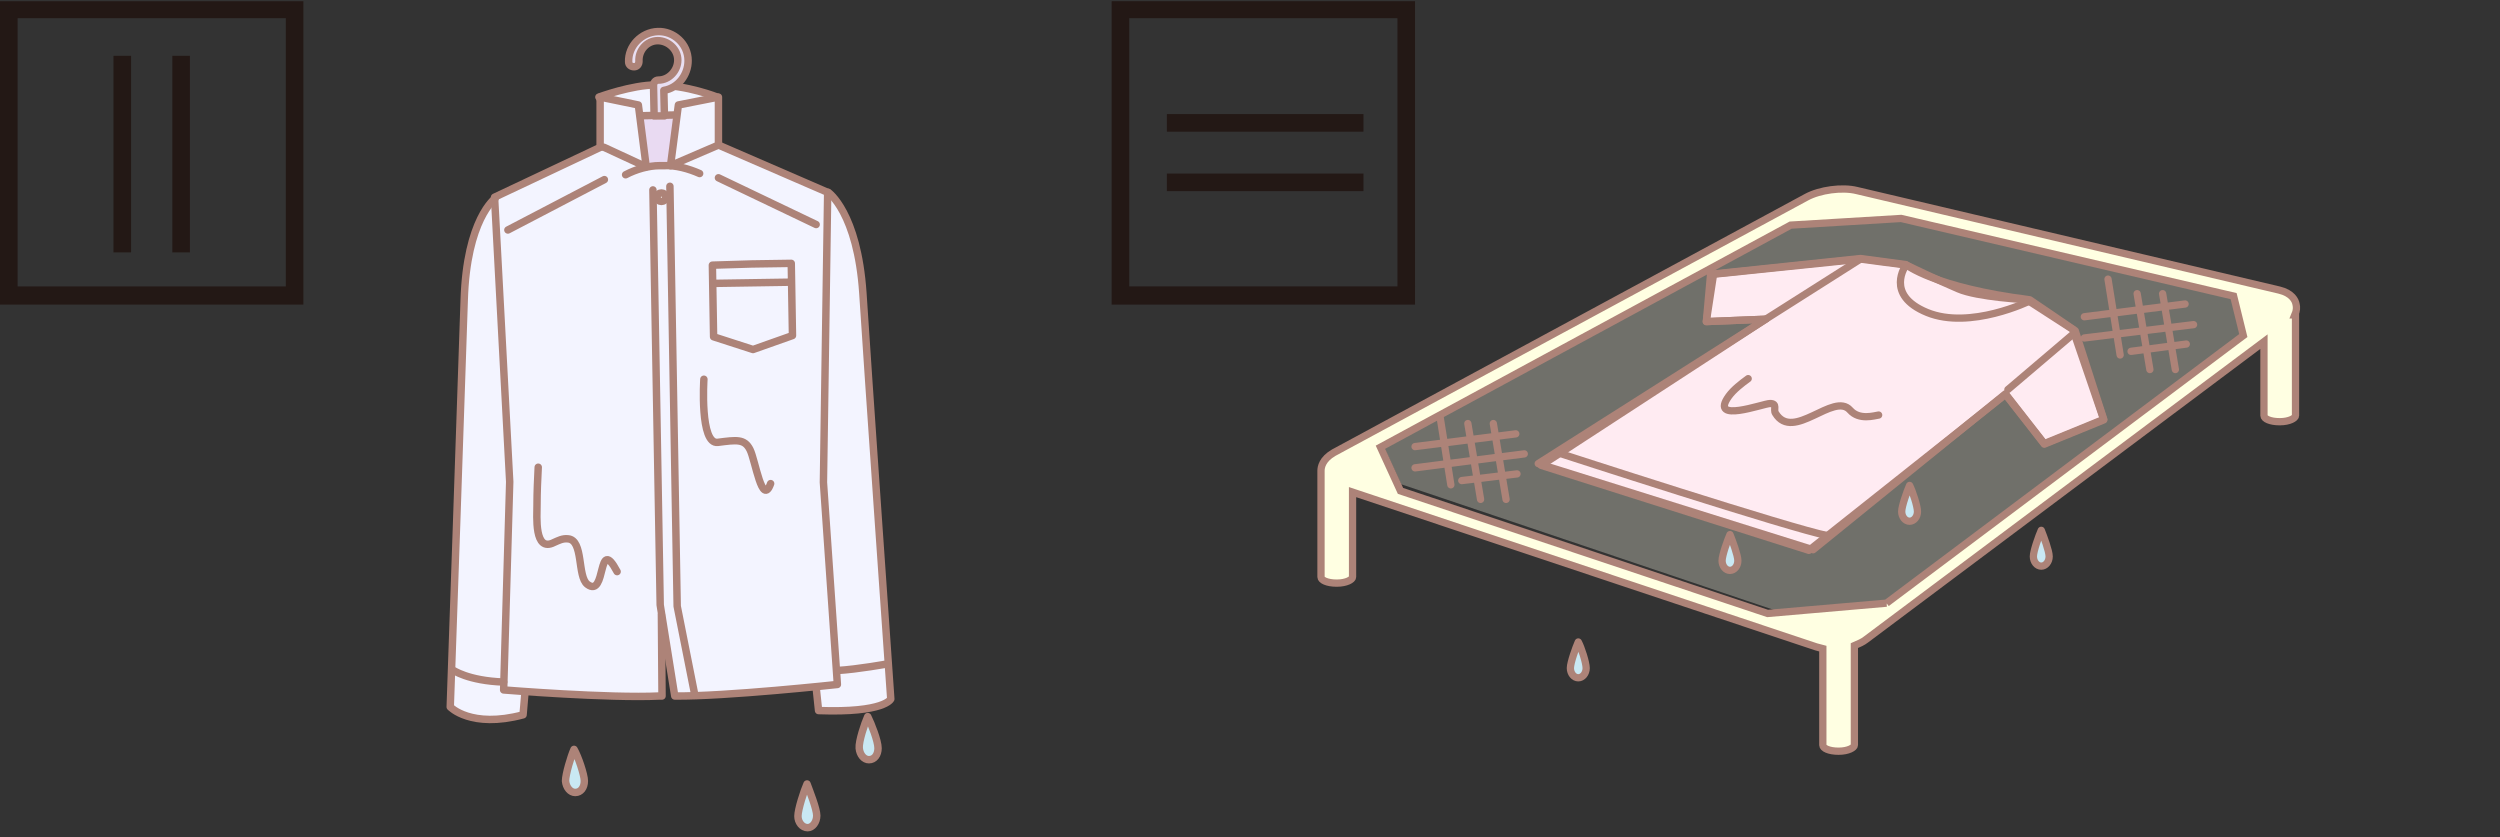 <svg id="レイヤー_1" xmlns="http://www.w3.org/2000/svg" viewBox="0 0 412 138"><rect x="0" y="0" width="412" height="138" fill="#333333" stroke="none"/><style>.st0{fill:#f3f4ff;stroke:#ad8378;stroke-width:1.228;stroke-linecap:round;stroke-linejoin:round;stroke-miterlimit:10}.st1{opacity:.3;fill:#ffffeb;enable-background:new}.st2{fill:#e9daf2}.st3{fill:#f3f4ff}.st4{fill:#ffebf2;stroke-linecap:round;stroke-linejoin:round}.st10,.st11,.st12{stroke:#ad8378;stroke-miterlimit:10}.st4,.st5,.st6,.st7,.st8{stroke-width:1.2}.st4,.st5,.st6,.st7,.st8,.st9{stroke:#ad8378;stroke-miterlimit:10}.st5{stroke-linecap:round;stroke-linejoin:round;fill:none}.st6{fill:#ffffe2}.st7{fill:none}.st10,.st11,.st12{stroke-linecap:round;stroke-linejoin:round}.st8{fill:#c9e8f3}.st8,.st9{stroke-linecap:round;stroke-linejoin:round}.st10,.st11,.st12,.st9{stroke-width:1.228}.st9{fill:none}.st10{fill:#fff}.st11{fill:#c9e8f3}.st12{fill:#e9dff2}.st13{fill:#231815}</style><path class="st0" d="M113.6 23l-8 3.3L98.7 16s5.4-2 9.4-2c5.1 0 10.1 2 10.1 2l-4.6 7z"/><path class="st1" d="M296.4 35.3l18.6-1.7L371.1 47l1.5 6.5-60 45.4-20 1.7-61.7-20.8-3.4-7.4z"/><path class="st2" d="M104.4 18.8s-3.2 4.2-4.8 5.6C97.8 25.9 92 29 92 29l5.2 3.5s5.2-4.8 12.2-4.8c7 0 11.6 4.5 11.6 4.5s4.5-1.5 5.5-3.3c0 0-5.1-2.3-6.9-3.8-1.6-1.5-5.5-6.1-5.5-6.1l-9.7-.2z"/><path class="st3" d="M86.5 114.4l-.3 3.5s-4.3 1.4-7 .7c-2.6-.7-5-2-5-2s2.4-52.5 2.1-64.8 4-18.5 7.3-20.1 15.7-7.4 15.7-7.4l2.6-3.8 5.1 6.9 3.7-.4 4.6-6.1 3.6 3.7s16.3 5.7 17.6 7.2c1.3 1.3 5.6 5.3 5.7 16.6.1 11.4 2.8 39.8 3.2 46.1.4 6.3 1.4 20.8 1.4 20.8s-2.6 1.9-5.2 1.9h-7.1v-4l-23.4 1.5-2.1-9.7.1 9.7-22.6-.3z"/><path class="st4" d="M306.6 42.7l-24.2 2.5-1.2 7.8 9.8-.4-37 24.1 44.1 14L330.5 65l6.4 8.2 9.8-4-5.1-14.9-7.6-4.9s-8.1-.4-11.3-1.8c-3.3-1.4-8.5-3.9-8.5-3.9l-7.6-1z"/><path class="st5" d="M356.4 48.4l2.1 12.5m-6.3-12.5l2.1 12.5M347.4 46l2 12.5m-5.9-2.8l18-2.2m-10.3 4.4l9.1-1.2m-16.8-4.5l16.6-2.1m-114 19.7l2.1 12.5m-6.3-12.5l2.1 12.5m-6.9-15l2 12.6m-5.9-2.8l18-2.3m-10.3 4.4l9.1-1.1m-16.8-4.5l16.6-2.1"/><path class="st6" d="M378.2 51.9c.3-.7.3-1.3.2-1.7-.1-.7-.7-1.9-2.8-2.4L306 31.4c-2.4-.6-6.1-.1-8.3 1.1l-77.9 42.1c-1.9 1.1-2.1 2.4-2.1 3v17.5c0 .5 1 1 2.6 1s2.6-.6 2.6-1v-14l76.4 25.5c.4.1.7.2 1.1.3v15.9c0 .5 1 1 2.6 1s2.6-.6 2.6-1v-16.4c.7-.3 1.4-.6 1.9-1l65.6-49.1v12.2c0 .5 1 1 2.6 1s2.6-.6 2.6-1V51.9h-.1zm-67.3 47.5l-19.6 1.7-60.5-20.2-3.3-7.2 67.6-36.6 18.2-1.1 54.8 12.8 1.6 6.5-58.8 44.1z"/><path class="st5" d="M341.6 55.1l-10.7 9.1M291 52.6l-9.8.4.7-7.8 24.7-2.6 7.5 1s4.6 3.8 20.4 5.8l7.5 5.1 4.7 14.6-9.8 4-6.4-8.2-31.7 25.7-45.3-14.2L291 52.6z"/><path class="st7" d="M314.1 43.7s-3.6 4.9 3.5 7.8 16.9-1.9 16.9-1.9m-27.9-6.9L291 52.6"/><path class="st5" d="M256.7 74.6s38.7 12.6 44.6 13.7m-13.2-25.9c-1.1.8-2.4 1.8-3.2 2.9-3.3 4.6 5.7 1.2 6.8 1.2 1.3 0 .5 1 .9 1.6 2.9 4.8 9.6-3.6 12.3-.5 1.5 1.7 4 .9 4.7.8"/><path class="st8" d="M337.7 91.7c0 .9-.6 1.6-1.3 1.6-.7 0-1.3-.7-1.3-1.6s.9-3.4 1.3-4.3c.4 1 1.3 3.4 1.3 4.3zM316 84.3c0 .9-.6 1.6-1.3 1.6-.7 0-1.3-.7-1.3-1.6s.9-3.4 1.3-4.3c.5 1 1.3 3.4 1.3 4.3zm-29.6 8.1c0 .9-.6 1.6-1.3 1.6-.7 0-1.3-.7-1.3-1.6s.9-3.4 1.3-4.3c.4 1 1.3 3.4 1.3 4.3zm-25 17.7c0 .9-.6 1.6-1.3 1.6-.7 0-1.3-.7-1.3-1.6s.9-3.4 1.3-4.3c.5.9 1.3 3.4 1.3 4.3z"/><path class="st9" d="M115.3 28.6c-1.8-.8-4-1.4-5.8-1.3h-.8c-1.8 0-3.9.6-5.6 1.5m14.1-5.4c-2.5-2.3-3.9-4.5-3.9-4.5l-8.9.2s-1.3 2.1-3.6 4.5m8.2 77.7l.1 13.4h-.4c-8.4.4-25.7-1-25.7-1l1-34.3-2.5-46.9 17.8-8.4"/><path class="st0" d="M99.6 24.3l6.9 3.2-1.3-10.2-6.3-1.3v8.1z"/><path class="st9" d="M81.6 32.7s-4.7 3.4-5.1 16.8c-.3 9.7-2.3 67-2.3 67s3.4 3.6 12 1.3l.3-3.5m-11.9-3.9s2.5 1.8 8.4 2m.7-74.5l15.9-8.3m18.8-5.7l18 7.8-.7 47.8 2.3 33.3s-18.5 2-26.8 1.9l-2.4-15-1.2-68.4"/><path class="st0" d="M118.4 23.9l-7.9 3.4 1.3-10 6.6-1.3z"/><path class="st9" d="M136.5 31.7s4.8 3.3 5.7 16.6c.6 9.7 4.6 66.9 4.6 66.9s-1 2.3-11.9 1.9l-.4-3.8m11.8-3.9s-4.9.9-8.3 1.1M134.5 37l-16.1-7.7m-8 1.4l1.2 69.2 2.9 14.6"/><circle class="st10" cx="109" cy="32.5" r=".7"/><path class="st0" d="M123.9 43.5l-6.5.2.2 11.8 6.5 2.1 6.5-2.3-.2-11.9z"/><path class="st9" d="M117.7 46.7l12.7-.2"/><path class="st11" d="M96.3 128.7c0 1.1-.6 1.9-1.5 1.9-.8 0-1.5-.8-1.6-1.9 0-1.1.9-4.1 1.4-5.2.7 1.2 1.7 4.2 1.7 5.2zm48.4-5.4c0 1.1-.6 1.9-1.5 1.9-.8 0-1.5-.8-1.6-1.9-.1-1.1.9-4.1 1.4-5.2.6 1.2 1.7 4 1.7 5.2zm-10.1 11.1c0 1.1-.7 2-1.5 2-.9 0-1.6-.9-1.6-1.9 0-1.1 1-4.2 1.5-5.3.4 1.1 1.6 4.1 1.6 5.2z"/><path class="st9" d="M116 62.5s-.7 10.8 2.3 10.4c3.1-.4 4.4-.6 5.3 1.2.9 1.8 2 9.5 3.4 5.6M88.7 77c-.1 2-.2 4.1-.2 6.2 0 1.9-.5 7.9 2.8 6.2.7-.3 1.4-.7 2.3-.6 2.6.2 1.5 6.2 3.2 7.5 3.2 2.4 1.6-8.3 4.9-2.1"/><path class="st12" d="M108.4 6.7c1.7 0 3.3 1.4 3.3 3.2 0 1.7-1.4 3.3-3.2 3.3-.5 0-.8.4-.8.9l.1 5h1.7l-.1-4.2c2.4-.4 4-2.6 4-4.9 0-2.8-2.4-4.9-5-4.8-2.7.1-4.9 2.4-4.8 5 0 .5.4.8.9.8s.8-.4.8-.9c-.1-1.8 1.3-3.4 3.1-3.4z"/><path class="st13" d="M0 50.2h50V.2H0v50zM2.9 3h44.2v44.2H2.9V3z"/><path class="st13" d="M18.7 9.2h2.9v32.4h-2.9zm9.7 0h2.9v32.4h-2.9zm154.8 41h50V.2h-50v50zM186.1 3h44.2v44.2h-44.2V3z"/><path class="st13" d="M192.3 28.6h32.4v2.9h-32.4zm0-9.8h32.4v2.9h-32.4z"/></svg>